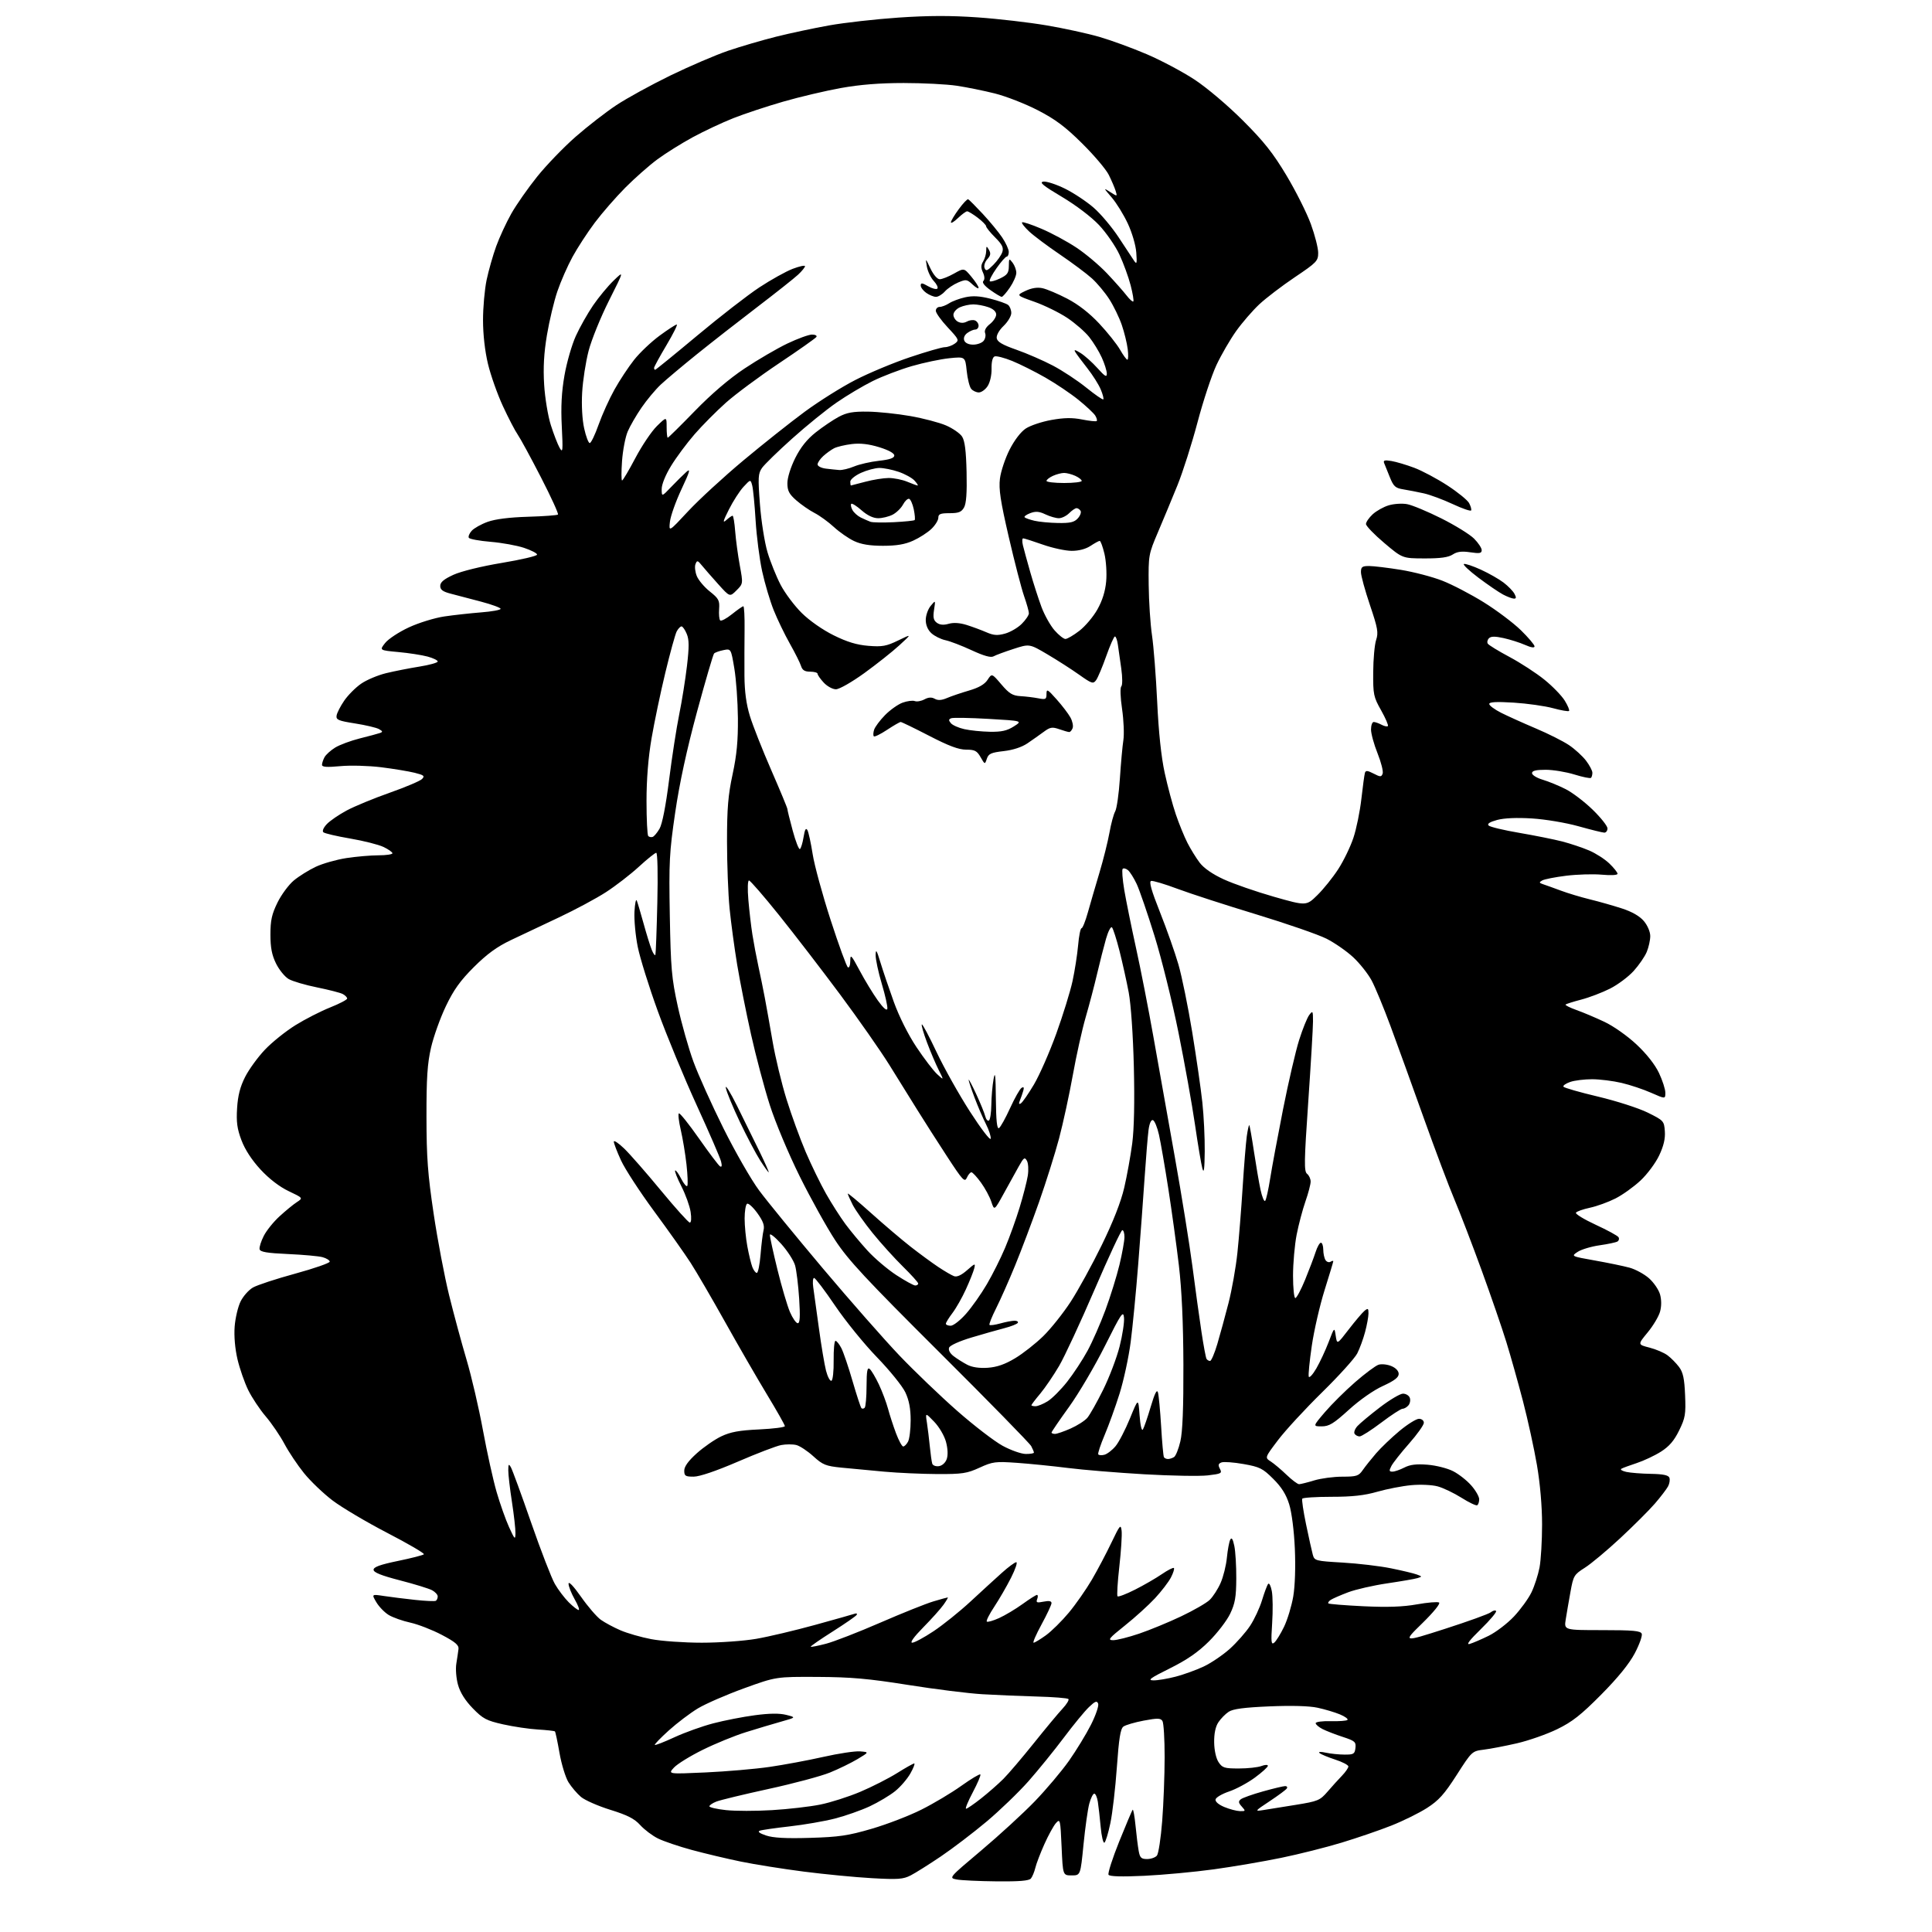 <?xml version="1.0" encoding="UTF-8" standalone="no"?>
<svg 
  version="1.1" 
  xmlns="http://www.w3.org/2000/svg" 
  xmlns:xlink="http://www.w3.org/1999/xlink" 
  xmlns:svg="http://www.w3.org/2000/svg"
  xmlns:rdf="http://www.w3.org/1999/02/22-rdf-syntax-ns#"
  xmlns:cc="http://creativecommons.org/ns#"
  xmlns:dc="http://purl.org/dc/elements/1.1/"
  viewBox="0 0 768 768"
  width="768"
  height="768"
>
<style>svg {background-color: white; }</style>"
<path stroke="none" fill="black" fill-rule="evenodd" d="M396.13,747.87C389.18,747.80 382.06,747.46 380.30,747.12C377.10,746.50 377.10,746.50 390.07,735.58C397.20,729.57 406.77,720.79 411.34,716.06C415.90,711.33 422.00,704.09 424.91,699.98C427.81,695.86 431.75,689.41 433.66,685.64C435.57,681.87 436.86,678.09 436.54,677.23C436.05,675.97 435.38,676.21 432.88,678.59C431.20,680.19 426.70,685.66 422.89,690.74C419.08,695.82 412.76,703.60 408.86,708.03C404.95,712.45 397.42,719.71 392.13,724.15C386.83,728.59 378.68,734.80 374.00,737.96C369.32,741.12 363.94,744.51 362.03,745.49C359.02,747.04 356.99,747.19 346.53,746.60C339.91,746.23 327.75,745.05 319.50,743.99C311.25,742.93 300.00,741.14 294.50,740.01C289.00,738.88 280.24,736.80 275.03,735.39C269.83,733.98 263.75,731.92 261.53,730.81C259.31,729.71 256.15,727.32 254.50,725.50C252.20,722.96 249.44,721.55 242.65,719.44C237.78,717.93 232.52,715.62 230.95,714.31C229.39,712.99 227.15,710.36 225.97,708.46C224.80,706.56 223.20,701.32 222.41,696.83C221.63,692.33 220.81,688.48 220.60,688.27C220.39,688.06 217.35,687.72 213.86,687.51C210.36,687.31 204.12,686.38 200.00,685.46C193.35,683.96 191.98,683.24 187.93,679.08C184.91,675.97 182.93,672.82 182.07,669.75C181.34,667.15 181.05,663.43 181.40,661.30C181.74,659.21 182.13,656.60 182.26,655.50C182.45,653.95 180.94,652.68 175.61,649.88C171.81,647.88 166.19,645.70 163.11,645.02C160.02,644.35 156.15,642.97 154.50,641.97C152.85,640.96 150.65,638.69 149.60,636.91C147.70,633.69 147.70,633.69 152.60,634.43C155.30,634.84 160.88,635.54 165.00,635.98C169.12,636.43 172.84,636.59 173.25,636.34C173.66,636.09 174.00,635.31 174.00,634.61C174.00,633.91 172.99,632.80 171.75,632.14C170.51,631.48 164.78,629.71 159.00,628.22C151.54,626.29 148.50,625.07 148.50,624.00C148.50,622.91 151.13,621.96 158.19,620.50C163.52,619.40 168.16,618.21 168.50,617.86C168.84,617.50 162.31,613.68 153.97,609.36C145.64,605.04 135.83,599.22 132.16,596.43C128.50,593.64 123.41,588.77 120.85,585.60C118.29,582.43 114.78,577.19 113.06,573.95C111.33,570.72 107.99,565.80 105.62,563.03C103.26,560.27 100.13,555.55 98.66,552.56C97.20,549.57 95.28,544.06 94.40,540.31C93.42,536.11 92.99,531.13 93.28,527.33C93.54,523.94 94.60,519.45 95.63,517.36C96.66,515.27 98.87,512.77 100.55,511.81C102.22,510.84 109.80,508.35 117.39,506.28C124.98,504.20 131.14,502.05 131.08,501.50C131.01,500.95 129.73,500.16 128.23,499.75C126.73,499.33 120.55,498.77 114.50,498.50C106.07,498.12 103.43,497.67 103.19,496.58C103.02,495.79 103.77,493.41 104.86,491.28C105.94,489.15 108.78,485.63 111.17,483.46C113.55,481.28 116.62,478.76 118.00,477.87C120.50,476.23 120.50,476.23 114.75,473.50C111.10,471.76 107.02,468.63 103.58,464.92C100.11,461.16 97.39,457.00 95.99,453.28C94.26,448.71 93.90,446.03 94.25,440.50C94.56,435.48 95.47,431.97 97.45,428.08C98.96,425.10 102.49,420.24 105.29,417.29C108.09,414.33 113.56,409.94 117.44,407.53C121.32,405.12 127.54,401.95 131.25,400.47C134.96,398.99 138.00,397.40 138.00,396.93C138.00,396.46 137.21,395.65 136.25,395.14C135.29,394.63 130.68,393.45 126.00,392.50C121.33,391.56 116.25,390.06 114.73,389.17C113.20,388.27 110.96,385.51 109.73,383.02C108.07,379.65 107.50,376.71 107.50,371.50C107.50,365.85 108.04,363.40 110.31,358.77C111.86,355.62 114.79,351.67 116.81,349.99C118.84,348.31 122.75,345.87 125.50,344.57C128.25,343.27 133.74,341.71 137.69,341.10C141.65,340.50 147.38,340.00 150.44,340.00C153.50,340.00 156.00,339.63 156.00,339.19C156.00,338.74 154.40,337.61 152.45,336.68C150.50,335.75 144.54,334.24 139.20,333.33C133.87,332.42 129.08,331.30 128.56,330.85C128.01,330.36 128.55,329.05 129.90,327.61C131.15,326.28 134.74,323.82 137.87,322.15C141.00,320.48 148.69,317.31 154.95,315.11C161.21,312.90 166.97,310.46 167.74,309.69C168.96,308.47 168.55,308.12 164.83,307.19C162.45,306.60 156.45,305.61 151.50,304.99C146.55,304.38 139.24,304.18 135.25,304.56C129.95,305.05 128.00,304.92 128.00,304.05C128.00,303.40 128.44,302.04 128.99,301.02C129.53,300.01 131.44,298.28 133.24,297.17C135.03,296.07 139.43,294.44 143.00,293.54C146.57,292.65 150.18,291.68 151.00,291.39C152.24,290.96 152.18,290.69 150.64,289.82C149.62,289.25 145.34,288.24 141.14,287.58C134.47,286.53 133.54,286.13 133.80,284.44C133.97,283.37 135.33,280.71 136.83,278.53C138.33,276.34 141.34,273.31 143.53,271.80C145.71,270.28 150.20,268.39 153.50,267.59C156.80,266.79 162.76,265.62 166.75,264.98C170.74,264.34 174.00,263.43 174.00,262.95C174.00,262.47 172.18,261.59 169.95,260.99C167.72,260.39 162.51,259.58 158.36,259.20C150.81,258.50 150.81,258.50 153.10,255.60C154.36,254.00 158.62,251.20 162.56,249.38C166.50,247.55 172.83,245.61 176.62,245.05C180.40,244.49 186.99,243.77 191.25,243.43C195.51,243.10 199.00,242.47 199.00,242.02C199.00,241.58 195.51,240.30 191.25,239.17C186.99,238.05 181.59,236.63 179.25,236.02C176.02,235.19 175.00,234.44 175.00,232.91C175.00,231.44 176.45,230.23 180.25,228.49C183.32,227.09 191.31,225.12 199.50,223.76C207.20,222.48 213.50,221.00 213.50,220.47C213.50,219.93 211.17,218.73 208.31,217.78C205.46,216.83 199.48,215.75 195.03,215.38C190.58,215.01 186.68,214.29 186.37,213.79C186.06,213.29 186.57,212.03 187.50,211.00C188.44,209.96 191.29,208.36 193.85,207.44C196.87,206.35 202.50,205.64 209.87,205.42C216.13,205.24 221.49,204.84 221.80,204.54C222.10,204.23 219.06,197.57 215.03,189.74C211.01,181.91 206.85,174.27 205.80,172.76C204.75,171.26 202.09,166.15 199.90,161.41C197.71,156.67 195.04,149.12 193.97,144.64C192.77,139.64 192.01,132.96 192.01,127.32C192.00,122.26 192.65,115.04 193.44,111.26C194.24,107.49 195.95,101.47 197.25,97.89C198.55,94.31 201.24,88.49 203.24,84.94C205.24,81.40 209.89,74.75 213.57,70.17C217.26,65.58 224.14,58.46 228.86,54.33C233.58,50.20 240.83,44.58 244.97,41.83C249.11,39.08 258.80,33.76 266.50,30.01C274.20,26.27 284.55,21.83 289.50,20.15C294.45,18.47 303.00,15.97 308.50,14.59C314.00,13.21 323.49,11.19 329.59,10.10C335.68,9.01 348.11,7.61 357.19,6.99C369.06,6.18 377.91,6.16 388.60,6.91C396.80,7.48 409.11,8.91 415.97,10.08C422.84,11.24 432.29,13.30 436.97,14.65C441.66,16.01 450.19,19.12 455.92,21.58C461.65,24.03 470.20,28.58 474.92,31.69C479.81,34.92 488.05,41.89 494.08,47.92C502.44,56.27 506.09,60.88 511.41,69.78C515.12,75.98 519.47,84.65 521.08,89.05C522.69,93.46 524.00,98.61 524.00,100.50C524.00,103.73 523.42,104.34 514.75,110.17C509.66,113.59 503.31,118.44 500.62,120.94C497.94,123.45 493.79,128.24 491.40,131.59C489.01,134.94 485.49,141.01 483.57,145.09C481.66,149.16 478.26,159.42 476.03,167.88C473.79,176.34 470.21,187.59 468.07,192.88C465.92,198.17 462.44,206.55 460.33,211.50C456.56,220.35 456.50,220.70 456.62,232.50C456.69,239.10 457.28,248.10 457.93,252.50C458.59,256.90 459.52,268.82 460.00,279.00C460.57,291.08 461.60,300.87 462.98,307.21C464.14,312.55 466.13,319.98 467.41,323.73C468.68,327.47 470.75,332.55 472.01,335.02C473.26,337.48 475.46,341.04 476.89,342.93C478.56,345.12 482.02,347.52 486.50,349.57C490.35,351.34 499.30,354.44 506.39,356.47C519.28,360.14 519.28,360.14 523.68,355.82C526.11,353.44 529.84,348.80 531.97,345.50C534.11,342.20 536.82,336.60 538.00,333.05C539.19,329.51 540.61,322.53 541.17,317.55C541.73,312.57 542.37,307.92 542.58,307.22C542.88,306.21 543.62,306.27 546.00,307.50C548.72,308.91 549.10,308.91 549.62,307.54C549.95,306.69 549.04,303.07 547.61,299.49C546.17,295.91 545.00,291.63 545.00,289.99C545.00,288.35 545.48,287.00 546.07,287.00C546.65,287.00 548.04,287.49 549.15,288.08C550.26,288.68 551.41,288.92 551.71,288.63C552.00,288.33 550.79,285.53 549.03,282.39C546.01,277.05 545.81,276.09 545.87,267.23C545.90,262.02 546.42,256.25 547.03,254.41C548.00,251.48 547.68,249.70 544.57,240.50C542.61,234.69 541.00,228.83 541.00,227.47C541.00,225.35 541.46,225.00 544.25,225.00C546.04,225.01 551.71,225.69 556.85,226.52C562.00,227.36 569.42,229.30 573.35,230.84C577.28,232.37 584.68,236.23 589.80,239.41C594.91,242.58 601.55,247.58 604.55,250.50C607.55,253.43 610.00,256.32 610.00,256.93C610.00,257.63 608.64,257.43 606.25,256.37C604.19,255.46 600.36,254.24 597.75,253.66C594.32,252.90 592.69,252.91 591.89,253.71C591.27,254.33 591.06,255.29 591.41,255.86C591.76,256.42 595.64,258.80 600.03,261.14C604.42,263.48 610.66,267.54 613.90,270.16C617.14,272.77 620.79,276.53 622.01,278.51C623.23,280.49 624.00,282.33 623.72,282.61C623.44,282.89 620.58,282.40 617.36,281.52C614.14,280.64 607.11,279.65 601.75,279.31C594.82,278.88 592.00,279.04 592.00,279.84C592.00,280.46 594.14,282.04 596.75,283.36C599.36,284.67 605.55,287.46 610.50,289.56C615.45,291.65 621.40,294.64 623.72,296.21C626.04,297.77 629.08,300.55 630.47,302.37C631.86,304.20 633.00,306.36 633.00,307.18C633.00,308.00 632.75,308.91 632.45,309.21C632.15,309.51 629.19,308.91 625.86,307.88C622.54,306.85 617.39,306.00 614.41,306.00C610.55,306.00 609.00,306.38 609.00,307.34C609.00,308.08 610.91,309.26 613.25,309.95C615.59,310.65 619.69,312.33 622.36,313.69C625.04,315.04 629.88,318.72 633.11,321.87C636.35,325.02 639.00,328.36 639.00,329.30C639.00,330.23 638.44,330.99 637.75,330.99C637.06,330.98 632.45,329.84 627.50,328.46C622.47,327.05 614.31,325.68 609.00,325.35C602.92,324.97 597.93,325.19 595.12,325.95C592.17,326.76 591.07,327.47 591.76,328.16C592.32,328.72 597.82,330.03 603.99,331.08C610.16,332.14 617.84,333.68 621.06,334.51C624.27,335.35 629.06,336.95 631.70,338.08C634.34,339.20 637.96,341.53 639.75,343.26C641.54,344.98 643.00,346.82 643.00,347.34C643.00,347.89 640.40,348.04 636.75,347.70C633.31,347.39 626.93,347.58 622.56,348.12C618.20,348.66 613.92,349.50 613.06,349.99C611.72,350.74 611.78,350.96 613.50,351.53C614.60,351.89 617.75,353.03 620.50,354.05C623.25,355.08 628.42,356.63 632.00,357.51C635.58,358.38 641.30,360.01 644.72,361.12C648.81,362.45 651.81,364.18 653.47,366.15C654.93,367.88 656.00,370.41 656.00,372.11C656.00,373.73 655.37,376.58 654.60,378.42C653.83,380.27 651.49,383.67 649.41,385.97C647.32,388.28 643.09,391.44 640.00,393.00C636.90,394.56 631.77,396.52 628.59,397.35C625.41,398.18 622.60,399.07 622.34,399.32C622.09,399.58 624.04,400.56 626.69,401.51C629.34,402.45 634.34,404.57 637.81,406.21C641.36,407.88 646.94,411.81 650.53,415.18C654.54,418.93 657.88,423.17 659.47,426.52C660.86,429.47 662.00,433.00 662.00,434.38C662.00,436.89 662.00,436.89 656.38,434.41C653.30,433.04 648.01,431.27 644.63,430.48C641.26,429.68 635.98,429.02 632.90,429.01C629.82,429.01 625.88,429.49 624.15,430.10C622.42,430.70 621.22,431.55 621.49,431.98C621.76,432.42 627.94,434.19 635.24,435.92C642.53,437.65 651.42,440.51 655.00,442.28C661.32,445.41 661.51,445.61 661.80,449.70C662.02,452.62 661.33,455.54 659.54,459.32C658.13,462.31 654.79,466.80 652.12,469.29C649.45,471.79 644.97,475.00 642.15,476.42C639.34,477.85 634.79,479.50 632.03,480.09C629.27,480.68 626.77,481.57 626.46,482.07C626.15,482.56 629.69,484.72 634.31,486.86C638.94,488.99 643.02,491.22 643.38,491.80C643.74,492.39 643.56,493.15 642.98,493.51C642.40,493.87 639.21,494.55 635.89,495.02C632.57,495.49 628.64,496.66 627.17,497.62C624.50,499.38 624.50,499.38 634.00,501.07C639.23,502.00 645.42,503.28 647.76,503.92C650.11,504.56 653.58,506.45 655.49,508.12C657.39,509.80 659.38,512.70 659.90,514.58C660.49,516.73 660.49,519.28 659.89,521.42C659.37,523.30 657.16,527.01 654.96,529.67C650.98,534.49 650.98,534.49 655.68,535.69C658.26,536.35 661.50,537.73 662.87,538.76C664.25,539.78 666.30,541.87 667.44,543.38C669.05,545.54 669.58,548.00 669.85,554.60C670.17,562.18 669.93,563.63 667.48,568.63C665.49,572.70 663.54,574.97 660.23,577.07C657.75,578.64 653.41,580.68 650.61,581.60C647.80,582.52 645.05,583.53 644.50,583.86C643.95,584.19 644.85,584.75 646.50,585.11C648.15,585.47 652.55,585.82 656.28,585.88C661.14,585.97 663.22,586.40 663.61,587.42C663.91,588.20 663.67,589.76 663.07,590.87C662.47,591.98 660.12,595.06 657.84,597.70C655.56,600.34 649.37,606.52 644.09,611.43C638.82,616.33 632.48,621.64 630.00,623.20C625.71,625.92 625.44,626.38 624.29,632.78C623.62,636.48 622.77,641.41 622.40,643.75C621.73,648.00 621.73,648.00 636.90,648.00C649.21,648.00 652.17,648.27 652.62,649.45C652.92,650.24 651.68,653.73 649.85,657.20C647.65,661.37 643.16,666.91 636.52,673.61C628.48,681.72 625.02,684.45 619.00,687.38C614.88,689.39 607.67,691.91 603.00,692.99C598.33,694.06 592.39,695.21 589.81,695.52C585.16,696.10 585.09,696.16 579.06,705.57C574.12,713.27 571.92,715.71 567.24,718.71C564.09,720.73 557.67,723.89 553.00,725.73C548.33,727.58 539.48,730.61 533.34,732.47C527.20,734.34 516.40,737.06 509.34,738.51C502.28,739.97 490.20,742.03 482.50,743.09C474.80,744.15 462.38,745.30 454.90,745.66C445.87,746.08 441.08,745.94 440.66,745.25C440.30,744.68 442.21,738.73 444.90,732.04C447.60,725.35 450.00,719.66 450.26,719.41C450.51,719.16 451.02,722.00 451.39,725.72C451.75,729.45 452.32,733.96 452.64,735.75C453.13,738.49 453.65,739.00 455.99,739.00C457.51,739.00 459.27,738.38 459.89,737.63C460.52,736.88 461.46,730.69 461.99,723.88C462.52,717.07 462.96,705.65 462.96,698.50C462.97,691.35 462.58,684.88 462.09,684.12C461.36,682.96 460.14,682.94 454.66,683.97C451.05,684.65 447.41,685.72 446.56,686.35C445.40,687.22 444.78,691.10 443.97,702.50C443.39,710.75 442.23,720.75 441.39,724.73C440.56,728.71 439.49,732.20 439.02,732.49C438.55,732.78 437.88,729.98 437.54,726.26C437.20,722.54 436.69,718.04 436.41,716.25C436.14,714.46 435.50,713.00 434.99,713.00C434.49,713.00 433.59,714.80 433.00,717.00C432.41,719.20 431.38,726.51 430.71,733.25C429.50,745.50 429.50,745.50 426.00,745.50C422.50,745.50 422.50,745.50 422.00,734.14C421.52,723.31 421.42,722.87 419.78,724.68C418.83,725.73 416.76,729.50 415.17,733.05C413.58,736.60 411.95,740.85 411.56,742.49C411.16,744.14 410.37,746.05 409.80,746.74C409.05,747.64 405.18,747.96 396.13,747.87zM322.00,730.58C333.50,730.24 337.13,729.71 346.50,726.97C352.55,725.21 361.45,721.78 366.29,719.35C371.12,716.93 378.25,712.68 382.13,709.90C386.02,707.13 389.42,705.09 389.70,705.37C389.98,705.64 388.63,708.82 386.72,712.43C384.80,716.05 383.59,719.00 384.03,719.00C384.46,719.00 387.16,717.15 390.02,714.89C392.88,712.63 396.86,709.14 398.86,707.14C400.86,705.14 406.28,698.77 410.91,693.00C415.53,687.22 420.68,681.04 422.34,679.26C424.00,677.49 425.07,675.74 424.71,675.38C424.35,675.02 418.75,674.57 412.28,674.40C405.80,674.22 396.00,673.81 390.50,673.48C385.00,673.16 371.73,671.50 361.00,669.79C345.25,667.28 338.32,666.67 325.00,666.60C308.50,666.52 308.50,666.52 295.74,671.14C288.72,673.69 280.47,677.28 277.40,679.13C274.33,680.99 269.14,684.92 265.87,687.87C262.59,690.83 260.09,693.42 260.30,693.63C260.51,693.84 264.03,692.47 268.12,690.58C272.21,688.69 279.14,686.20 283.52,685.06C287.90,683.91 295.33,682.46 300.02,681.84C305.87,681.06 309.82,681.01 312.53,681.69C316.50,682.69 316.50,682.69 310.50,684.38C307.20,685.31 300.90,687.19 296.50,688.57C292.10,689.94 284.41,693.08 279.41,695.55C274.41,698.01 269.24,701.20 267.91,702.64C265.50,705.25 265.50,705.25 280.50,704.57C288.75,704.19 300.17,703.21 305.89,702.38C311.60,701.55 321.24,699.76 327.30,698.39C333.37,697.02 339.94,696.03 341.91,696.20C345.50,696.50 345.50,696.50 340.89,699.26C338.35,700.78 333.40,703.20 329.89,704.62C326.38,706.05 315.40,708.99 305.50,711.14C295.60,713.30 286.26,715.56 284.75,716.16C283.24,716.75 282.00,717.60 282.00,718.04C282.00,718.48 284.98,719.16 288.62,719.55C292.25,719.94 300.47,719.95 306.87,719.56C313.26,719.18 321.88,718.19 326.00,717.36C330.12,716.54 337.32,714.24 342.00,712.26C346.68,710.28 353.25,706.93 356.61,704.83C359.97,702.72 363.03,701.00 363.42,701.00C363.81,701.00 363.13,702.78 361.90,704.96C360.67,707.15 357.94,710.32 355.82,712.02C353.70,713.73 349.16,716.43 345.73,718.04C342.31,719.64 336.07,721.83 331.87,722.91C327.68,723.98 319.58,725.38 313.87,726.02C308.17,726.66 302.82,727.43 302.00,727.74C301.04,728.09 301.94,728.77 304.50,729.63C307.35,730.59 312.39,730.87 322.00,730.58zM492.90,719.95C495.19,720.00 495.22,719.90 493.63,718.14C492.29,716.66 492.21,716.08 493.22,715.25C493.93,714.68 497.90,713.27 502.06,712.11C506.22,710.95 510.19,710.00 510.87,710.00C511.56,710.00 511.86,710.42 511.54,710.93C511.22,711.45 508.16,713.72 504.73,715.99C498.80,719.91 498.67,720.08 502.00,719.56C503.93,719.26 509.77,718.32 515.00,717.47C523.92,716.03 524.69,715.71 527.71,712.22C529.48,710.17 532.06,707.31 533.46,705.87C534.86,704.42 536.00,702.76 536.00,702.20C536.00,701.63 533.64,700.39 530.75,699.46C527.86,698.52 525.06,697.35 524.53,696.86C523.96,696.33 524.98,696.27 527.03,696.72C528.94,697.13 532.30,697.48 534.50,697.48C538.09,697.50 538.53,697.23 538.81,694.85C539.08,692.45 538.61,692.03 533.81,690.46C530.89,689.51 527.26,688.10 525.75,687.34C524.24,686.57 523.00,685.52 523.00,684.99C523.00,684.46 525.69,684.10 528.99,684.19C532.28,684.28 535.28,684.06 535.64,683.69C536.01,683.33 534.67,682.34 532.67,681.51C530.67,680.67 526.66,679.48 523.76,678.85C520.42,678.13 513.45,677.94 504.65,678.31C494.57,678.74 490.15,679.32 488.42,680.46C487.10,681.32 485.25,683.22 484.30,684.67C483.17,686.39 482.60,689.16 482.65,692.62C482.69,695.77 483.40,698.96 484.38,700.46C485.88,702.74 486.70,703.00 492.46,703.00C495.98,703.00 500.02,702.56 501.43,702.02C502.87,701.48 504.00,701.44 504.00,701.94C504.00,702.43 501.67,704.54 498.83,706.63C495.98,708.72 491.37,711.20 488.58,712.14C485.78,713.08 483.37,714.50 483.20,715.30C483.02,716.18 484.40,717.37 486.70,718.32C488.79,719.19 491.58,719.92 492.90,719.95zM458.54,667.97C460.21,667.99 464.18,667.32 467.37,666.49C470.55,665.66 475.57,663.84 478.52,662.45C481.47,661.05 486.12,657.90 488.86,655.44C491.60,652.97 495.23,648.86 496.92,646.30C498.62,643.74 500.77,639.13 501.69,636.07C502.62,633.01 503.71,630.10 504.12,629.62C504.53,629.14 505.18,630.44 505.57,632.52C505.96,634.59 506.02,640.31 505.70,645.22C505.20,652.85 505.33,653.97 506.54,652.97C507.32,652.32 509.07,649.48 510.44,646.65C511.80,643.82 513.44,638.39 514.09,634.60C514.79,630.45 515.04,622.86 514.72,615.60C514.41,608.51 513.48,601.22 512.48,598.00C511.27,594.09 509.44,591.16 506.14,587.88C501.96,583.71 500.78,583.12 494.34,581.98C490.41,581.28 486.45,581.00 485.55,581.34C484.28,581.83 484.14,582.40 484.94,583.89C485.88,585.65 485.49,585.86 480.12,586.49C476.91,586.86 465.55,586.66 454.89,586.05C444.22,585.43 430.55,584.31 424.50,583.54C418.45,582.78 409.34,581.86 404.25,581.50C395.69,580.90 394.59,581.04 389.38,583.43C384.39,585.71 382.52,586.00 372.63,585.96C366.51,585.93 357.00,585.51 351.50,585.01C346.00,584.52 338.35,583.80 334.50,583.41C328.25,582.78 327.05,582.30 323.31,578.89C321.00,576.79 317.96,574.78 316.55,574.42C315.14,574.07 312.44,574.07 310.54,574.43C308.64,574.78 300.89,577.75 293.30,581.03C284.64,584.76 278.10,586.98 275.75,586.99C272.45,587.00 272.00,586.71 272.00,584.59C272.00,582.97 273.62,580.73 276.97,577.72C279.70,575.26 284.09,572.22 286.72,570.97C290.40,569.22 293.86,568.59 301.75,568.22C307.39,567.95 312.00,567.37 312.00,566.91C312.00,566.46 308.79,560.78 304.86,554.30C300.94,547.81 293.45,534.85 288.23,525.50C283.00,516.15 276.84,505.57 274.54,502.00C272.24,498.43 265.71,489.20 260.03,481.50C254.36,473.80 248.43,464.70 246.86,461.27C245.29,457.85 244.00,454.49 244.00,453.82C244.00,453.15 245.85,454.37 248.11,456.55C250.37,458.72 256.95,466.24 262.73,473.25C268.52,480.26 273.69,486.00 274.21,486.00C274.78,486.00 274.91,484.25 274.53,481.75C274.17,479.41 272.53,474.86 270.89,471.64C269.24,468.41 268.11,465.56 268.38,465.29C268.64,465.03 269.72,466.50 270.78,468.56C271.83,470.61 272.93,471.89 273.21,471.40C273.50,470.90 273.35,467.08 272.89,462.89C272.42,458.70 271.40,452.52 270.61,449.14C269.82,445.77 269.49,442.82 269.87,442.58C270.25,442.35 273.84,446.84 277.86,452.57C281.87,458.29 285.64,463.28 286.22,463.64C286.93,464.08 287.07,463.42 286.63,461.68C286.27,460.24 281.90,450.16 276.92,439.28C271.94,428.40 265.00,411.62 261.51,402.00C258.01,392.38 254.42,380.87 253.52,376.42C252.62,371.98 252.04,365.68 252.21,362.42C252.39,359.17 252.80,357.18 253.13,358.00C253.46,358.82 254.66,362.89 255.81,367.03C256.95,371.18 258.41,375.90 259.06,377.53C259.71,379.17 260.37,380.05 260.54,379.50C260.70,378.95 261.05,369.61 261.30,358.75C261.57,347.50 261.38,339.00 260.87,339.00C260.38,339.00 257.27,341.50 253.95,344.55C250.63,347.60 244.75,352.14 240.89,354.64C237.03,357.14 228.61,361.66 222.19,364.68C215.76,367.71 207.12,371.79 203.00,373.75C197.55,376.35 193.56,379.26 188.39,384.41C182.93,389.86 180.35,393.46 177.23,400.00C174.99,404.68 172.34,412.10 171.33,416.50C169.88,422.82 169.51,428.59 169.53,444.00C169.55,460.15 170.04,466.76 172.38,482.46C173.93,492.89 176.71,507.52 178.55,514.96C180.39,522.41 183.50,533.90 185.46,540.50C187.42,547.10 190.35,559.70 191.97,568.50C193.59,577.30 196.04,588.37 197.41,593.09C198.78,597.81 201.01,604.11 202.37,607.09C204.61,612.00 204.84,612.22 204.90,609.50C204.94,607.85 204.31,602.23 203.50,597.00C202.69,591.77 202.04,586.15 202.05,584.50C202.06,581.98 202.22,581.78 203.08,583.25C203.64,584.21 207.27,594.11 211.13,605.25C215.00,616.39 219.25,627.37 220.58,629.67C221.90,631.96 224.37,635.22 226.07,636.92C227.77,638.61 229.54,640.00 230.02,640.00C230.49,640.00 229.79,638.09 228.45,635.75C227.12,633.41 226.02,630.64 226.01,629.59C226.00,628.42 227.91,630.41 230.96,634.74C233.68,638.63 237.23,642.74 238.84,643.89C240.45,645.03 243.96,646.92 246.64,648.07C249.31,649.23 254.80,650.81 258.84,651.58C262.87,652.36 271.93,653.00 278.96,653.00C285.99,653.00 295.73,652.31 300.62,651.46C305.50,650.62 316.02,648.13 324.00,645.93C331.98,643.73 339.09,641.72 339.80,641.47C340.52,641.23 340.85,641.44 340.53,641.95C340.22,642.46 335.91,645.44 330.96,648.58C326.01,651.72 322.10,654.43 322.27,654.60C322.44,654.78 325.18,654.24 328.36,653.41C331.53,652.58 341.24,648.81 349.93,645.03C358.62,641.25 368.12,637.45 371.05,636.58C373.97,635.71 376.54,635.00 376.75,635.00C376.96,635.00 376.20,636.32 375.05,637.93C373.90,639.55 370.27,643.60 366.98,646.93C363.28,650.70 361.62,653.00 362.62,653.00C363.51,653.00 367.33,650.94 371.11,648.43C374.89,645.91 381.48,640.62 385.75,636.67C390.01,632.72 395.63,627.58 398.23,625.25C400.83,622.91 403.42,621.00 403.99,621.00C404.56,621.00 403.63,623.77 401.92,627.15C400.21,630.54 397.21,635.72 395.26,638.67C393.30,641.62 391.95,644.29 392.27,644.60C392.58,644.91 394.78,644.28 397.17,643.20C399.55,642.12 403.75,639.61 406.50,637.62C409.25,635.63 411.82,634.00 412.22,634.00C412.61,634.00 412.65,634.75 412.30,635.66C411.76,637.06 412.16,637.22 414.83,636.68C417.01,636.25 418.00,636.43 417.99,637.27C417.98,637.95 416.19,641.76 414.02,645.75C411.85,649.74 410.43,653.00 410.88,653.00C411.33,653.00 413.53,651.67 415.77,650.05C418.01,648.43 422.11,644.38 424.88,641.05C427.64,637.73 431.76,631.83 434.03,627.96C436.29,624.08 439.80,617.44 441.82,613.20C445.18,606.18 445.53,605.76 445.86,608.50C446.06,610.15 445.65,616.56 444.95,622.75C444.25,628.94 443.93,634.26 444.24,634.57C444.54,634.88 447.66,633.69 451.15,631.93C454.64,630.17 459.44,627.40 461.82,625.77C464.20,624.14 466.37,623.03 466.64,623.31C466.92,623.59 466.39,625.28 465.47,627.06C464.54,628.85 461.70,632.56 459.14,635.32C456.59,638.07 451.21,642.95 447.18,646.16C440.74,651.30 440.19,652.00 442.52,652.00C443.97,652.00 448.61,650.83 452.83,649.40C457.05,647.97 464.55,644.88 469.50,642.53C474.45,640.18 479.57,637.24 480.87,635.98C482.18,634.72 484.13,631.70 485.20,629.27C486.28,626.84 487.41,622.30 487.71,619.17C488.02,616.05 488.62,612.84 489.05,612.03C489.59,611.00 490.08,611.75 490.66,614.53C491.12,616.71 491.47,622.55 491.44,627.50C491.40,634.88 490.96,637.40 489.00,641.50C487.68,644.25 483.88,649.20 480.55,652.50C476.21,656.81 471.82,659.83 465.00,663.22C457.18,667.10 456.04,667.94 458.54,667.97zM584.22,653.49C585.48,653.13 588.87,651.67 591.77,650.25C594.67,648.82 599.19,645.37 601.82,642.58C604.45,639.78 607.59,635.46 608.79,632.97C609.99,630.47 611.43,626.02 611.99,623.08C612.54,620.14 613.00,612.45 613.00,605.99C613.00,598.74 612.22,589.73 610.96,582.38C609.84,575.85 607.34,564.42 605.41,557.00C603.47,549.58 600.50,539.00 598.80,533.50C597.11,528.00 592.68,515.16 588.97,504.96C585.26,494.77 580.42,482.17 578.22,476.96C576.01,471.76 570.51,457.15 565.99,444.50C561.48,431.85 555.54,415.43 552.79,408.00C550.04,400.57 546.64,392.35 545.23,389.73C543.81,387.10 540.54,382.97 537.95,380.55C535.37,378.14 530.58,374.81 527.31,373.15C524.04,371.50 511.49,367.16 499.43,363.49C487.37,359.83 473.31,355.27 468.19,353.36C463.08,351.44 458.31,350.02 457.60,350.19C456.67,350.41 457.68,353.97 461.12,362.64C463.78,369.32 467.07,378.66 468.44,383.39C469.81,388.12 472.28,400.21 473.92,410.25C475.56,420.29 477.38,432.87 477.95,438.21C478.53,443.55 478.95,452.33 478.90,457.71C478.82,464.80 478.57,466.67 477.96,464.50C477.51,462.85 476.18,454.98 475.02,447.00C473.86,439.02 470.91,422.60 468.47,410.50C466.04,398.40 461.75,381.11 458.95,372.08C456.15,363.05 452.95,353.74 451.84,351.38C450.73,349.03 449.18,346.56 448.39,345.91C447.60,345.25 446.65,345.02 446.28,345.38C445.92,345.75 446.20,349.53 446.91,353.77C447.63,358.02 449.72,368.34 451.56,376.71C453.41,385.07 456.53,401.05 458.51,412.21C460.48,423.37 464.31,444.88 467.02,460.00C469.72,475.12 472.87,494.70 474.02,503.50C475.16,512.30 476.77,523.97 477.60,529.42C478.42,534.88 479.33,539.72 479.61,540.17C479.89,540.63 480.52,541.00 481.02,541.00C481.51,541.00 482.81,537.96 483.91,534.25C485.01,530.54 487.00,523.23 488.35,518.00C489.69,512.77 491.29,503.77 491.89,498.00C492.50,492.23 493.43,480.52 493.97,472.00C494.51,463.48 495.25,454.35 495.61,451.72C495.98,449.10 496.43,447.09 496.61,447.28C496.79,447.46 497.62,452.13 498.45,457.65C499.28,463.18 500.46,470.06 501.08,472.95C501.70,475.83 502.53,477.81 502.93,477.35C503.33,476.88 504.22,472.90 504.91,468.50C505.60,464.10 507.91,451.71 510.03,440.96C512.16,430.21 515.04,417.82 516.42,413.44C517.81,409.05 519.61,404.57 520.44,403.48C521.84,401.63 521.94,401.79 521.94,406.00C521.94,408.48 521.09,422.88 520.05,438.00C518.41,461.74 518.35,465.65 519.58,466.61C520.36,467.22 521.00,468.61 521.00,469.70C521.00,470.79 520.07,474.34 518.93,477.59C517.80,480.84 516.22,486.80 515.43,490.84C514.65,494.87 514.00,502.19 514.00,507.09C514.00,511.99 514.41,516.00 514.91,516.00C515.41,516.00 517.15,512.74 518.79,508.75C520.42,504.76 522.30,499.81 522.96,497.75C523.62,495.69 524.57,494.00 525.08,494.00C525.58,494.00 526.01,495.24 526.02,496.75C526.02,498.26 526.42,500.12 526.90,500.88C527.38,501.64 528.28,501.95 528.89,501.57C529.50,501.19 530.00,501.10 530.00,501.36C530.00,501.62 528.44,506.80 526.54,512.86C524.64,518.93 522.35,528.87 521.46,534.96C520.57,541.04 520.02,546.57 520.25,547.24C520.47,547.90 521.82,546.44 523.26,543.98C524.69,541.51 526.89,536.80 528.15,533.50C530.44,527.50 530.44,527.50 530.97,531.00C531.50,534.50 531.50,534.50 536.15,528.45C538.71,525.13 541.52,521.81 542.40,521.08C543.79,519.93 544.00,520.07 543.99,522.13C543.98,523.43 543.38,526.75 542.64,529.50C541.91,532.25 540.51,536.08 539.53,538.00C538.55,539.92 532.25,546.90 525.52,553.50C518.80,560.10 510.93,568.63 508.03,572.47C502.76,579.43 502.76,579.43 505.13,580.95C506.43,581.79 509.26,584.17 511.41,586.24C513.56,588.31 515.81,590.00 516.41,589.99C517.01,589.98 519.71,589.31 522.41,588.49C525.11,587.67 530.15,587.00 533.61,587.00C539.26,587.00 540.09,586.73 541.70,584.40C542.69,582.97 545.08,579.97 547.00,577.74C548.92,575.51 553.11,571.50 556.30,568.84C559.49,566.18 562.98,564.00 564.05,564.00C565.16,564.00 566.00,564.68 566.00,565.59C566.00,566.46 563.36,570.17 560.13,573.84C556.90,577.50 553.74,581.51 553.10,582.75C552.12,584.63 552.19,585.00 553.51,585.00C554.39,585.00 556.51,584.27 558.24,583.38C560.52,582.20 563.03,581.89 567.47,582.25C570.82,582.51 575.39,583.67 577.62,584.81C579.86,585.95 583.11,588.50 584.84,590.48C586.58,592.45 588.00,594.93 588.00,595.98C588.00,597.02 587.65,598.10 587.22,598.36C586.80,598.63 583.98,597.29 580.97,595.39C577.96,593.50 573.70,591.45 571.50,590.86C569.26,590.25 564.64,590.04 561.00,590.38C557.42,590.71 551.35,591.89 547.50,592.99C542.36,594.47 537.53,595.00 529.31,595.00C523.16,595.00 517.91,595.34 517.67,595.75C517.42,596.16 518.10,600.77 519.19,606.00C520.28,611.23 521.47,616.62 521.85,618.00C522.52,620.42 522.89,620.52 533.73,621.15C539.88,621.51 548.53,622.53 552.94,623.43C557.36,624.32 561.99,625.43 563.22,625.89C565.37,626.68 565.38,626.74 563.48,627.32C562.39,627.66 556.97,628.59 551.43,629.41C545.89,630.23 538.92,631.82 535.93,632.95C532.94,634.08 529.84,635.43 529.03,635.95C528.22,636.47 527.78,637.11 528.05,637.38C528.31,637.65 534.60,638.15 542.02,638.51C551.65,638.96 557.71,638.75 563.24,637.76C567.50,637.00 571.47,636.67 572.05,637.03C572.68,637.42 569.88,640.87 565.36,645.29C557.59,652.88 557.59,652.88 574.38,647.50C583.61,644.53 591.81,641.57 592.61,640.91C593.40,640.25 594.35,640.01 594.71,640.38C595.08,640.75 592.36,643.99 588.66,647.60C584.11,652.04 582.68,653.94 584.22,653.49zM373.23,582.82C374.54,582.63 375.82,581.47 376.34,580.00C376.88,578.43 376.77,575.88 376.05,573.17C375.39,570.73 373.34,567.23 371.36,565.17C367.83,561.50 367.83,561.50 368.46,565.50C368.80,567.70 369.32,571.98 369.62,575.00C369.92,578.02 370.35,581.09 370.58,581.82C370.81,582.55 372.00,583.00 373.23,582.82zM464.31,579.98C464.96,579.98 466.05,579.62 466.71,579.20C467.38,578.77 468.51,575.97 469.21,572.96C470.10,569.22 470.47,559.63 470.42,542.50C470.36,525.71 469.77,512.74 468.62,503.00C467.68,495.02 465.79,481.30 464.42,472.50C463.05,463.70 461.38,454.06 460.71,451.08C460.04,448.10 458.96,445.49 458.31,445.27C457.59,445.03 456.92,446.52 456.56,449.19C456.25,451.56 455.55,460.02 455.01,468.00C454.47,475.98 453.33,491.50 452.46,502.50C451.60,513.50 450.24,527.45 449.46,533.50C448.67,539.56 446.68,548.78 445.04,554.00C443.40,559.23 440.73,566.63 439.10,570.46C437.48,574.30 436.34,577.74 436.57,578.12C436.81,578.50 437.91,578.58 439.01,578.29C440.12,578.00 442.11,576.47 443.43,574.90C444.75,573.33 447.33,568.36 449.17,563.86C452.50,555.68 452.50,555.68 453.00,562.59C453.29,566.62 453.84,568.98 454.31,568.25C454.75,567.57 456.15,563.53 457.41,559.27C459.02,553.85 459.89,552.13 460.30,553.51C460.62,554.61 461.19,560.67 461.57,567.00C461.94,573.33 462.44,578.84 462.68,579.25C462.92,579.66 463.65,579.99 464.31,579.98zM407.75,577.97C409.54,577.99 411.00,577.75 411.00,577.43C411.00,577.12 410.51,575.96 409.92,574.85C409.33,573.74 392.96,557.01 373.54,537.67C344.08,508.32 337.21,500.94 332.04,493.07C328.63,487.88 322.26,476.41 317.88,467.58C313.41,458.55 308.20,446.13 305.99,439.22C303.82,432.45 300.48,419.85 298.55,411.21C296.62,402.57 294.14,390.10 293.04,383.50C291.95,376.90 290.59,366.84 290.02,361.14C289.46,355.45 289.00,343.43 289.00,334.43C289.00,321.30 289.44,316.04 291.22,307.79C292.87,300.12 293.40,294.44 293.33,285.50C293.27,278.90 292.63,269.98 291.90,265.67C290.58,257.83 290.58,257.83 287.57,258.44C285.92,258.77 284.25,259.37 283.86,259.77C283.48,260.17 280.42,270.62 277.06,283.00C272.97,298.12 270.12,311.24 268.40,323.00C266.07,338.89 265.88,342.66 266.26,364.00C266.64,384.97 266.98,388.85 269.42,400.00C270.93,406.88 273.73,416.77 275.64,422.00C277.55,427.23 282.92,439.15 287.57,448.50C292.23,457.85 298.61,468.98 301.77,473.23C304.92,477.48 316.33,491.43 327.11,504.23C337.90,517.03 351.60,532.61 357.56,538.86C363.52,545.10 373.86,555.01 380.53,560.87C387.21,566.74 395.34,572.98 398.59,574.74C401.84,576.50 405.96,577.96 407.75,577.97zM359.04,575.00C359.53,575.00 360.40,574.13 360.96,573.07C361.53,572.00 362.00,568.17 362.00,564.55C362.00,559.95 361.37,556.63 359.89,553.48C358.73,551.01 353.66,544.75 348.64,539.56C343.61,534.38 336.12,525.16 332.00,519.08C327.88,512.99 324.10,508.01 323.62,508.01C323.13,508.00 322.98,509.69 323.28,511.75C323.58,513.81 324.59,521.12 325.53,528.00C326.46,534.88 327.74,542.47 328.36,544.88C328.99,547.29 329.95,549.09 330.50,548.88C331.06,548.67 331.45,545.10 331.39,540.75C331.34,536.49 331.66,533.00 332.12,533.00C332.58,533.00 333.62,534.31 334.45,535.90C335.27,537.50 337.28,543.39 338.90,549.00C340.53,554.60 342.12,559.45 342.43,559.76C342.74,560.08 343.33,560.01 343.72,559.61C344.12,559.21 344.46,555.35 344.47,551.03C344.49,544.94 344.78,543.40 345.73,544.19C346.40,544.75 348.04,547.52 349.38,550.35C350.71,553.18 352.34,557.52 353.00,559.98C353.66,562.45 355.09,566.84 356.17,569.73C357.26,572.63 358.55,575.00 359.04,575.00zM540.47,571.00C539.73,571.00 538.82,570.52 538.46,569.94C538.10,569.35 538.61,567.98 539.59,566.90C540.58,565.81 544.59,562.46 548.51,559.46C552.43,556.46 556.57,554.00 557.71,554.00C558.85,554.00 560.07,554.73 560.41,555.63C560.75,556.52 560.52,557.87 559.89,558.63C559.27,559.38 558.21,560.00 557.55,560.00C556.89,560.00 553.08,562.48 549.09,565.50C545.10,568.52 541.22,571.00 540.47,571.00zM419.37,570.00C420.13,570.00 422.92,569.04 425.57,567.87C428.23,566.69 431.22,564.78 432.22,563.62C433.22,562.45 436.05,557.44 438.51,552.47C440.97,547.50 443.92,539.75 445.06,535.24C446.20,530.74 446.99,525.57 446.81,523.77C446.52,520.85 445.71,522.07 439.24,535.00C435.25,542.98 428.84,553.87 425.00,559.21C421.15,564.54 418.00,569.16 418.00,569.46C418.00,569.75 418.62,570.00 419.37,570.00zM525.39,567.00C521.85,567.00 521.85,567.00 526.67,561.35C529.32,558.25 534.72,552.89 538.67,549.44C542.63,546.00 546.82,542.87 548.00,542.50C549.18,542.12 551.46,542.36 553.07,543.03C554.87,543.78 556.00,544.98 556.00,546.16C556.00,547.55 554.26,548.87 549.75,550.93C546.05,552.61 540.52,556.47 536.22,560.38C530.12,565.92 528.36,567.00 525.39,567.00zM411.63,559.00C412.53,559.00 414.71,558.11 416.47,557.02C418.23,555.93 421.73,552.42 424.25,549.22C426.76,546.02 430.39,540.50 432.31,536.95C434.24,533.40 437.44,526.12 439.42,520.76C441.40,515.40 443.92,507.30 445.01,502.76C446.09,498.22 446.99,493.26 446.99,491.75C447.00,490.24 446.61,489.00 446.14,489.00C445.66,489.00 440.71,499.61 435.13,512.59C429.55,525.56 423.21,539.22 421.03,542.95C418.85,546.67 415.48,551.63 413.54,553.96C411.59,556.28 410.00,558.37 410.00,558.59C410.00,558.82 410.73,559.00 411.63,559.00zM392.66,543.71C396.32,543.45 399.49,542.35 403.53,539.92C406.67,538.04 411.70,534.08 414.72,531.13C417.73,528.18 422.63,522.03 425.60,517.48C428.57,512.92 434.12,502.80 437.95,494.97C442.52,485.60 445.58,477.80 446.90,472.12C448.00,467.38 449.43,459.46 450.08,454.51C450.83,448.73 451.06,437.85 450.72,424.01C450.41,411.43 449.56,399.18 448.68,394.50C447.85,390.10 446.20,382.68 445.02,378.00C443.83,373.32 442.48,369.12 442.03,368.65C441.57,368.18 440.51,370.21 439.67,373.15C438.83,376.09 437.24,382.32 436.14,387.00C435.05,391.68 432.99,399.50 431.57,404.38C430.15,409.27 427.85,419.62 426.46,427.38C425.06,435.15 422.61,446.45 421.01,452.50C419.40,458.55 415.81,469.95 413.04,477.83C410.26,485.71 405.98,497.04 403.53,503.02C401.09,509.00 397.68,516.66 395.98,520.05C394.27,523.43 393.08,526.41 393.34,526.67C393.60,526.93 395.54,526.67 397.66,526.08C399.77,525.49 402.31,525.01 403.31,525.01C404.30,525.00 404.88,525.39 404.58,525.86C404.29,526.34 401.90,527.28 399.28,527.96C396.65,528.64 390.76,530.31 386.19,531.68C381.40,533.11 377.62,534.82 377.28,535.71C376.92,536.66 377.62,537.97 379.09,539.10C380.42,540.12 382.85,541.65 384.50,542.51C386.45,543.52 389.31,543.94 392.66,543.71zM377.92,527.00C378.97,527.00 381.71,524.86 384.01,522.25C386.32,519.64 390.04,514.35 392.29,510.50C394.55,506.65 397.82,500.12 399.56,495.98C401.31,491.85 403.90,484.65 405.32,479.98C406.74,475.32 408.20,469.64 408.56,467.36C408.92,465.08 408.77,462.41 408.22,461.43C407.34,459.86 406.96,460.12 405.03,463.57C403.82,465.73 401.12,470.60 399.04,474.40C395.25,481.29 395.25,481.29 394.07,477.73C393.43,475.76 391.57,472.32 389.94,470.08C388.32,467.84 386.61,466.00 386.15,466.00C385.68,466.00 384.87,466.97 384.34,468.16C383.48,470.09 382.69,469.24 376.44,459.66C372.62,453.81 367.33,445.53 364.68,441.26C362.02,436.99 357.01,428.92 353.53,423.32C350.05,417.73 341.24,405.13 333.95,395.32C326.66,385.52 315.73,371.31 309.66,363.75C303.59,356.19 298.22,350.00 297.73,350.00C297.22,350.00 297.11,353.35 297.49,357.75C297.85,362.01 298.57,368.20 299.09,371.50C299.61,374.80 300.67,380.43 301.45,384.00C302.23,387.57 303.38,393.20 304.00,396.50C304.63,399.80 306.03,407.68 307.12,414.00C308.20,420.32 310.69,430.64 312.64,436.93C314.59,443.21 318.03,452.66 320.28,457.93C322.54,463.19 326.17,470.65 328.35,474.50C330.53,478.35 333.98,483.75 336.01,486.51C338.04,489.26 342.02,494.04 344.84,497.13C347.66,500.22 352.82,504.60 356.30,506.87C359.79,509.14 363.17,511.00 363.82,511.00C364.47,511.00 365.00,510.65 365.00,510.22C365.00,509.79 362.26,506.75 358.92,503.47C355.58,500.19 350.16,494.20 346.89,490.16C343.62,486.12 340.06,481.07 338.97,478.95C337.89,476.82 337.00,474.81 337.00,474.49C337.00,474.16 341.16,477.63 346.25,482.20C351.34,486.77 358.43,492.80 362.00,495.59C365.57,498.38 370.52,502.01 373.00,503.66C375.48,505.31 378.29,506.95 379.25,507.30C380.40,507.72 382.17,506.91 384.41,504.94C387.63,502.12 387.80,502.07 387.27,504.22C386.96,505.48 385.48,509.20 383.97,512.50C382.47,515.80 380.06,520.05 378.62,521.94C377.18,523.84 376.00,525.75 376.00,526.19C376.00,526.64 376.86,527.00 377.92,527.00zM317.12,526.00C317.99,526.00 318.14,523.46 317.68,516.25C317.33,510.89 316.60,504.92 316.05,503.00C315.49,501.07 313.03,497.24 310.57,494.50C308.10,491.75 306.07,490.13 306.04,490.90C306.02,491.67 307.37,497.87 309.04,504.66C310.71,511.46 312.95,519.04 314.00,521.51C315.06,523.98 316.46,526.00 317.12,526.00zM300.84,506.00C301.34,506.00 302.00,502.74 302.33,498.75C302.65,494.76 303.19,490.37 303.53,489.00C303.98,487.15 303.32,485.37 301.04,482.21C299.33,479.85 297.50,478.19 296.97,478.52C296.43,478.85 296.00,481.48 296.00,484.38C296.00,487.27 296.48,492.25 297.08,495.45C297.67,498.65 298.56,502.33 299.05,503.63C299.55,504.93 300.35,506.00 300.84,506.00zM305.57,466.00C305.37,466.00 303.84,463.86 302.16,461.25C300.49,458.64 296.87,451.77 294.12,446.00C291.37,440.23 288.86,434.15 288.54,432.50C288.22,430.85 290.20,434.00 292.94,439.50C295.67,445.00 299.72,453.21 301.92,457.75C304.13,462.29 305.77,466.00 305.57,466.00zM393.81,452.66C393.98,451.83 393.14,449.23 391.95,446.89C390.75,444.55 388.70,439.78 387.39,436.29C386.07,432.81 385.02,429.63 385.05,429.23C385.07,428.83 386.44,431.41 388.08,434.96C389.72,438.51 391.33,442.45 391.64,443.70C391.96,444.96 392.62,445.74 393.11,445.43C393.60,445.13 394.03,442.32 394.07,439.19C394.11,436.06 394.51,431.48 394.95,429.00C395.57,425.52 395.78,427.28 395.87,436.81C395.96,445.59 396.32,448.92 397.12,448.43C397.73,448.05 399.72,444.47 401.54,440.47C403.36,436.48 405.41,432.87 406.08,432.45C406.95,431.91 407.15,432.26 406.77,433.59C406.47,434.64 405.87,436.36 405.44,437.41C404.90,438.75 405.01,439.11 405.81,438.61C406.45,438.22 408.78,434.85 411.00,431.12C413.22,427.38 417.21,418.29 419.88,410.92C422.54,403.54 425.46,394.12 426.35,390.00C427.24,385.88 428.24,379.46 428.57,375.75C428.89,372.04 429.50,369.00 429.92,369.00C430.34,369.00 431.47,366.19 432.43,362.75C433.39,359.31 435.46,352.23 437.02,347.00C438.59,341.77 440.38,334.59 441.02,331.03C441.65,327.47 442.68,323.64 443.31,322.53C443.93,321.41 444.77,315.55 445.17,309.50C445.57,303.45 446.19,296.57 446.56,294.21C446.92,291.85 446.69,286.28 446.04,281.83C445.36,277.21 445.23,273.37 445.73,272.87C446.23,272.37 446.22,269.32 445.72,265.75C445.23,262.31 444.62,258.04 444.37,256.25C444.12,254.46 443.59,253.00 443.20,253.00C442.82,253.00 441.26,256.53 439.74,260.83C438.22,265.13 436.41,269.43 435.72,270.37C434.56,271.95 434.01,271.78 428.98,268.21C425.97,266.07 420.29,262.43 416.36,260.11C409.22,255.90 409.22,255.90 402.86,257.97C399.36,259.10 395.80,260.42 394.94,260.91C393.87,261.51 391.12,260.74 386.26,258.49C382.34,256.67 377.65,254.87 375.82,254.49C373.99,254.10 371.49,252.85 370.25,251.72C368.81,250.40 368.00,248.49 368.00,246.44C368.00,244.67 368.88,242.16 369.95,240.86C371.90,238.50 371.90,238.50 371.30,242.40C370.83,245.42 371.08,246.58 372.41,247.56C373.59,248.42 375.09,248.55 377.11,247.97C379.05,247.41 381.53,247.58 384.29,248.44C386.60,249.17 390.13,250.48 392.11,251.34C394.98,252.59 396.52,252.70 399.54,251.86C401.63,251.28 404.62,249.54 406.17,247.98C407.73,246.43 409.00,244.54 409.00,243.79C409.00,243.04 408.14,239.97 407.09,236.97C406.04,233.96 403.30,223.40 401.01,213.50C397.68,199.11 396.98,194.45 397.49,190.26C397.85,187.38 399.57,182.21 401.32,178.76C403.24,174.98 405.79,171.64 407.77,170.34C409.57,169.15 414.14,167.62 417.94,166.94C423.04,166.03 426.25,165.98 430.18,166.76C433.10,167.34 435.71,167.61 435.96,167.36C436.22,167.11 435.95,166.14 435.38,165.20C434.80,164.27 431.81,161.46 428.73,158.97C425.66,156.48 419.74,152.49 415.58,150.11C411.42,147.73 405.47,144.75 402.35,143.48C399.24,142.22 396.10,141.41 395.38,141.68C394.56,142.00 394.11,143.81 394.16,146.57C394.22,149.11 393.55,152.03 392.60,153.48C391.70,154.87 390.12,156.00 389.10,156.00C388.08,156.00 386.71,155.36 386.06,154.57C385.40,153.78 384.61,150.58 384.28,147.45C383.69,141.76 383.69,141.76 377.37,142.40C373.89,142.76 367.19,144.17 362.48,145.53C357.77,146.90 350.77,149.57 346.93,151.47C343.09,153.37 336.61,157.22 332.54,160.04C328.47,162.85 320.53,169.28 314.91,174.33C309.28,179.37 303.89,184.62 302.92,186.00C301.36,188.24 301.27,189.77 302.09,200.50C302.59,207.10 303.94,215.65 305.09,219.50C306.24,223.35 308.60,229.20 310.32,232.50C312.05,235.80 315.82,240.83 318.71,243.68C321.79,246.73 327.02,250.38 331.39,252.54C336.76,255.20 340.59,256.36 345.21,256.73C350.70,257.17 352.35,256.87 357.05,254.59C362.50,251.94 362.50,251.94 357.50,256.52C354.75,259.05 348.49,264.01 343.59,267.56C338.56,271.19 333.64,274.00 332.29,274.00C330.98,274.00 328.80,272.81 327.45,271.35C326.10,269.90 325.00,268.32 325.00,267.85C325.00,267.38 323.68,267.00 322.07,267.00C319.90,267.00 318.95,266.41 318.43,264.75C318.04,263.51 316.04,259.51 313.98,255.86C311.91,252.20 309.02,246.21 307.55,242.54C306.08,238.87 304.02,231.92 302.97,227.10C301.92,222.28 300.75,213.20 300.37,206.92C299.99,200.64 299.38,194.38 299.02,193.00C298.36,190.51 298.36,190.51 295.57,193.50C294.04,195.15 291.43,199.20 289.77,202.50C287.40,207.20 287.17,208.12 288.70,206.75C289.78,205.79 290.91,205.00 291.21,205.00C291.52,205.00 291.99,207.81 292.25,211.25C292.52,214.69 293.34,220.77 294.08,224.77C295.41,232.04 295.41,232.04 292.76,234.69C290.11,237.34 290.11,237.34 285.49,232.20C282.95,229.38 280.04,226.04 279.01,224.78C277.31,222.70 277.09,222.65 276.46,224.27C276.08,225.24 276.33,227.39 277.01,229.04C277.70,230.69 280.03,233.44 282.20,235.15C285.70,237.93 286.10,238.70 285.86,242.09C285.71,244.20 285.90,246.23 286.29,246.62C286.68,247.01 288.77,245.91 290.94,244.17C293.11,242.43 295.15,241.00 295.49,241.00C295.82,241.00 296.04,245.16 295.98,250.25C295.92,255.34 295.90,263.61 295.93,268.64C295.98,274.92 296.65,279.93 298.10,284.64C299.25,288.41 303.08,298.10 306.60,306.17C310.12,314.24 313.00,321.19 313.00,321.60C313.00,322.02 313.95,325.88 315.11,330.17C316.27,334.47 317.56,337.77 317.98,337.51C318.39,337.26 319.05,335.12 319.43,332.77C319.92,329.73 320.36,328.93 320.96,330.00C321.42,330.82 322.35,335.10 323.04,339.50C323.72,343.90 326.94,355.70 330.19,365.72C333.44,375.75 336.53,384.21 337.05,384.53C337.57,384.85 338.00,383.70 338.00,381.98C338.00,379.15 338.37,379.53 341.75,385.86C343.81,389.73 347.05,395.05 348.95,397.70C351.13,400.73 352.52,401.95 352.73,401.00C352.90,400.18 351.91,395.71 350.52,391.07C349.14,386.44 348.03,381.26 348.08,379.57C348.14,377.11 348.51,377.70 349.96,382.50C350.96,385.80 353.36,392.89 355.30,398.26C357.41,404.11 361.03,411.32 364.32,416.26C367.34,420.79 371.03,425.62 372.53,427.00C375.25,429.50 375.25,429.50 373.15,425.34C371.99,423.05 369.91,418.14 368.51,414.43C367.12,410.73 366.18,407.48 366.44,407.23C366.69,406.97 369.33,411.91 372.29,418.20C375.26,424.48 381.24,435.15 385.59,441.90C389.94,448.65 393.64,453.49 393.81,452.66zM259.43,332.69C260.01,332.50 261.25,331.03 262.18,329.42C263.25,327.58 264.66,320.40 265.97,310.03C267.11,300.98 268.92,289.28 269.99,284.03C271.06,278.79 272.45,270.10 273.08,264.73C273.97,257.10 273.96,254.31 272.99,251.98C272.31,250.34 271.38,249.00 270.91,249.00C270.45,249.00 269.60,249.89 269.01,250.97C268.43,252.06 266.39,259.45 264.48,267.39C262.56,275.33 260.10,287.09 259.00,293.51C257.69,301.16 257.00,309.77 257.00,318.43C257.00,325.71 257.31,331.98 257.69,332.35C258.07,332.73 258.85,332.88 259.43,332.69zM392.29,301.60C391.50,303.95 391.50,303.95 389.80,300.98C388.35,298.45 387.49,298.00 384.04,298.00C381.09,298.00 377.12,296.51 369.37,292.50C363.52,289.48 358.42,287.00 358.04,287.00C357.66,287.00 355.22,288.41 352.63,290.12C350.03,291.84 347.67,293.00 347.37,292.70C347.06,292.40 347.11,291.22 347.47,290.09C347.83,288.96 349.78,286.34 351.81,284.27C353.84,282.20 357.00,279.96 358.82,279.31C360.65,278.65 362.82,278.38 363.64,278.69C364.46,279.01 366.18,278.71 367.46,278.02C369.08,277.15 370.33,277.08 371.58,277.78C372.84,278.49 374.29,278.40 376.44,277.48C378.12,276.76 382.06,275.42 385.18,274.51C389.08,273.38 391.40,272.04 392.57,270.25C394.28,267.64 394.28,267.64 398.06,272.07C401.18,275.73 402.50,276.54 405.67,276.73C407.78,276.85 410.96,277.24 412.75,277.59C415.68,278.16 416.00,277.99 416.00,275.86C416.01,273.73 416.40,273.94 420.01,278.00C422.22,280.48 424.69,283.71 425.50,285.19C426.32,286.66 426.72,288.58 426.39,289.44C426.06,290.30 425.45,291.00 425.04,291.00C424.63,291.00 422.84,290.49 421.07,289.87C418.26,288.90 417.45,289.03 414.91,290.91C413.31,292.09 410.38,294.16 408.42,295.49C406.16,297.02 402.66,298.16 398.96,298.58C393.98,299.15 392.96,299.61 392.29,301.60zM393.50,290.89C398.11,290.97 400.31,290.48 403.00,288.77C406.50,286.55 406.50,286.55 393.00,285.77C385.57,285.34 378.89,285.22 378.14,285.51C377.07,285.91 377.03,286.33 377.98,287.47C378.64,288.27 381.05,289.34 383.34,289.85C385.63,290.37 390.20,290.83 393.50,290.89zM423.53,254.00C424.25,254.00 426.75,252.54 429.07,250.75C431.39,248.96 434.62,245.14 436.24,242.25C438.20,238.77 439.37,235.03 439.72,231.12C440.02,227.88 439.70,222.93 439.03,220.12C438.35,217.30 437.51,215.00 437.15,215.01C436.79,215.01 435.15,215.91 433.50,217.00C431.61,218.25 428.84,218.98 426.00,218.97C423.52,218.96 418.35,217.84 414.50,216.48C410.65,215.12 407.15,214.01 406.73,214.00C406.31,214.00 406.26,215.24 406.62,216.75C406.98,218.26 408.31,223.11 409.57,227.53C410.83,231.95 412.84,238.17 414.03,241.36C415.23,244.55 417.56,248.70 419.21,250.58C420.86,252.46 422.80,254.00 423.53,254.00zM601.79,237.96C601.08,237.94 599.15,237.21 597.50,236.34C595.85,235.47 591.44,232.46 587.70,229.65C583.96,226.83 581.37,224.38 581.94,224.19C582.51,224.00 585.55,225.02 588.70,226.46C591.84,227.90 595.89,230.21 597.69,231.58C599.50,232.96 601.45,234.96 602.02,236.04C602.81,237.52 602.75,237.99 601.79,237.96zM566.29,221.98C557.50,221.96 557.50,221.96 550.25,215.83C546.26,212.46 543.00,209.07 543.00,208.30C543.00,207.53 544.19,205.80 545.65,204.45C547.11,203.10 549.99,201.48 552.06,200.87C554.12,200.25 557.43,200.04 559.40,200.42C561.38,200.79 567.48,203.33 572.95,206.07C578.42,208.81 584.27,212.42 585.95,214.10C587.63,215.78 589.00,217.85 589.00,218.69C589.00,219.95 588.17,220.10 584.43,219.54C581.06,219.04 579.24,219.27 577.47,220.43C575.74,221.56 572.61,222.00 566.29,221.98zM351.00,216.96C345.74,216.96 342.31,216.39 339.50,215.07C337.30,214.04 333.70,211.53 331.50,209.51C329.30,207.48 325.83,204.96 323.78,203.91C321.73,202.85 318.47,200.59 316.53,198.89C313.67,196.38 313.00,195.08 313.00,192.06C313.00,189.88 314.30,185.73 316.11,182.10C318.26,177.80 320.79,174.63 324.29,171.86C327.08,169.66 331.19,166.88 333.43,165.69C336.64,163.99 339.09,163.55 345.00,163.63C349.12,163.69 356.71,164.48 361.86,165.39C367.00,166.29 373.40,167.97 376.06,169.12C378.72,170.27 381.59,172.25 382.43,173.53C383.53,175.21 384.03,179.15 384.23,187.68C384.42,195.92 384.11,200.18 383.21,201.75C382.18,203.56 381.05,204.00 377.46,204.00C373.82,204.00 373.00,204.33 373.00,205.81C373.00,206.81 371.76,208.81 370.25,210.25C368.74,211.70 365.48,213.80 363.00,214.92C359.76,216.39 356.41,216.96 351.00,216.96zM273.58,203.19C277.84,198.62 287.69,189.56 295.47,183.06C303.25,176.56 314.25,167.83 319.91,163.66C325.56,159.50 334.62,153.81 340.03,151.04C345.44,148.26 355.18,144.19 361.68,142.01C368.18,139.82 374.43,138.02 375.56,138.01C376.69,138.01 378.48,137.37 379.54,136.60C381.37,135.26 381.24,134.97 376.73,130.14C374.13,127.36 372.00,124.39 372.00,123.54C372.00,122.69 372.69,122.00 373.54,122.00C374.38,122.00 376.07,121.35 377.29,120.56C378.50,119.76 381.37,118.69 383.65,118.18C386.66,117.51 389.41,117.66 393.65,118.73C396.87,119.55 400.06,120.67 400.75,121.23C401.44,121.79 402.00,123.23 402.00,124.44C402.00,125.64 400.63,127.94 398.96,129.54C397.17,131.25 396.04,133.26 396.21,134.42C396.43,135.88 398.43,137.06 404.03,139.02C408.17,140.47 414.70,143.31 418.54,145.33C422.39,147.35 428.37,151.30 431.83,154.10C435.30,156.90 438.33,159.00 438.58,158.75C438.83,158.51 438.37,156.73 437.56,154.81C436.76,152.88 434.37,149.10 432.25,146.40C430.13,143.71 427.98,140.82 427.48,140.00C426.79,138.86 427.28,138.94 429.54,140.33C431.17,141.34 434.19,144.04 436.25,146.33C439.26,149.68 439.99,150.11 439.98,148.50C439.96,147.40 439.07,144.54 437.98,142.15C436.90,139.75 434.65,136.08 432.99,133.99C431.33,131.89 427.39,128.46 424.24,126.36C421.08,124.26 415.23,121.39 411.22,119.97C403.95,117.40 403.95,117.40 407.61,115.65C410.05,114.49 412.32,114.12 414.39,114.56C416.10,114.92 420.54,116.80 424.25,118.73C428.65,121.02 433.09,124.48 436.98,128.64C440.27,132.15 443.98,136.82 445.23,139.00C446.48,141.19 447.79,142.99 448.15,142.99C448.52,143.00 448.57,141.09 448.28,138.75C447.99,136.41 446.93,132.09 445.92,129.15C444.91,126.21 442.68,121.62 440.97,118.95C439.26,116.29 436.14,112.55 434.03,110.65C431.92,108.74 426.22,104.49 421.35,101.18C416.48,97.88 410.99,93.77 409.13,92.04C407.28,90.31 406.00,88.67 406.28,88.38C406.57,88.10 410.05,89.25 414.03,90.95C418.01,92.64 424.26,96.01 427.92,98.45C431.58,100.88 437.04,105.48 440.06,108.68C443.08,111.88 446.56,115.81 447.79,117.40C449.02,119.00 450.24,120.09 450.51,119.83C450.77,119.57 450.29,116.68 449.45,113.43C448.61,110.17 446.61,104.68 445.01,101.24C443.41,97.80 439.73,92.48 436.85,89.43C433.77,86.18 427.64,81.53 422.05,78.21C414.65,73.81 413.00,72.46 414.74,72.20C415.97,72.01 419.83,73.27 423.32,74.98C426.80,76.70 431.96,80.12 434.78,82.59C437.60,85.05 442.06,90.36 444.70,94.38C447.34,98.40 450.08,102.55 450.78,103.60C451.88,105.24 452.01,104.80 451.69,100.39C451.48,97.48 450.02,92.51 448.31,88.84C446.65,85.30 443.77,80.63 441.90,78.47C438.57,74.61 438.56,74.57 441.34,76.35C444.19,78.17 444.19,78.17 443.47,75.83C443.07,74.55 441.84,71.70 440.75,69.50C439.65,67.30 434.87,61.66 430.12,56.97C423.43,50.34 419.49,47.40 412.50,43.80C407.55,41.25 399.90,38.27 395.50,37.16C391.10,36.06 384.26,34.67 380.31,34.08C376.35,33.49 366.87,33.00 359.23,33.00C349.73,33.00 341.85,33.63 334.28,34.99C328.18,36.09 317.87,38.52 311.35,40.40C304.83,42.28 295.90,45.24 291.50,46.98C287.10,48.72 279.85,52.13 275.40,54.54C270.94,56.96 264.64,60.90 261.38,63.30C258.12,65.70 252.37,70.77 248.58,74.58C244.80,78.39 239.34,84.65 236.45,88.50C233.56,92.35 229.57,98.47 227.59,102.10C225.61,105.72 222.89,111.91 221.56,115.83C220.22,119.76 218.36,127.56 217.42,133.17C216.21,140.40 215.89,146.14 216.31,152.93C216.63,158.21 217.83,165.42 218.97,169.00C220.10,172.57 221.67,176.62 222.45,178.00C223.72,180.23 223.81,179.33 223.32,169.50C222.92,161.66 223.23,155.84 224.39,149.21C225.28,144.11 227.31,137.07 228.89,133.58C230.48,130.08 233.58,124.59 235.79,121.36C238.00,118.14 241.67,113.70 243.96,111.50C248.11,107.50 248.11,107.50 242.08,119.50C238.76,126.10 235.11,135.10 233.97,139.50C232.83,143.90 231.68,151.32 231.42,156.00C231.12,161.10 231.44,166.82 232.22,170.31C232.92,173.50 233.92,176.12 234.43,176.12C234.95,176.13 236.53,172.84 237.95,168.82C239.38,164.79 242.22,158.51 244.27,154.85C246.31,151.19 249.82,145.88 252.06,143.05C254.29,140.22 258.84,135.90 262.17,133.45C265.50,131.00 268.58,129.00 269.02,129.00C269.46,129.00 267.61,132.71 264.91,137.25C262.21,141.79 260.00,145.84 260.00,146.25C260.00,146.66 260.20,147.00 260.44,147.00C260.68,147.00 268.21,140.87 277.19,133.37C286.16,125.87 297.27,117.26 301.87,114.23C306.48,111.20 312.44,107.88 315.12,106.86C317.80,105.84 320.00,105.37 320.00,105.82C320.00,106.26 318.76,107.78 317.25,109.19C315.74,110.60 308.43,116.39 301.00,122.07C293.57,127.74 282.77,136.18 277.00,140.83C271.23,145.48 264.77,150.91 262.65,152.89C260.54,154.88 257.09,159.00 255.00,162.06C252.90,165.11 250.43,169.39 249.51,171.56C248.59,173.73 247.58,178.99 247.27,183.25C246.97,187.51 246.97,191.00 247.29,191.00C247.61,191.00 249.98,186.98 252.58,182.06C255.17,177.15 259.02,171.43 261.14,169.36C265.00,165.59 265.00,165.59 265.00,169.80C265.00,172.11 265.20,174.00 265.44,174.00C265.68,174.00 270.52,169.23 276.19,163.39C282.84,156.55 289.87,150.54 296.00,146.47C301.23,142.99 308.86,138.54 312.97,136.57C317.08,134.61 321.50,133.00 322.78,133.00C324.07,133.00 324.86,133.42 324.54,133.93C324.23,134.44 317.57,139.14 309.74,144.37C301.91,149.61 292.40,156.66 288.60,160.04C284.81,163.42 279.18,169.08 276.10,172.63C273.02,176.17 268.81,181.84 266.75,185.22C264.52,188.86 263.01,192.61 263.03,194.43C263.05,197.50 263.05,197.50 266.87,193.50C268.97,191.30 271.67,188.64 272.86,187.58C274.61,186.04 274.23,187.38 270.90,194.47C268.63,199.32 266.56,205.13 266.31,207.39C265.85,211.50 265.85,211.50 273.58,203.19zM355.33,207.58C359.63,207.36 363.35,206.98 363.59,206.74C363.83,206.50 363.67,204.58 363.24,202.47C362.80,200.37 361.97,198.49 361.40,198.30C360.83,198.11 359.73,199.13 358.97,200.56C358.20,202.00 356.34,203.81 354.84,204.59C353.33,205.36 350.74,206.00 349.08,206.00C347.13,206.00 344.81,204.90 342.50,202.87C340.54,201.14 338.69,199.98 338.39,200.28C338.08,200.58 338.29,201.67 338.84,202.70C339.39,203.74 340.89,205.09 342.17,205.72C343.45,206.34 345.18,207.11 346.00,207.41C346.82,207.72 351.02,207.79 355.33,207.58zM420.60,207.90C425.44,207.98 427.05,207.60 428.44,206.06C429.41,205.00 429.90,203.65 429.54,203.06C429.18,202.48 428.46,202.00 427.94,202.00C427.42,202.00 426.10,202.90 425.00,204.00C423.90,205.10 422.06,206.00 420.90,206.00C419.75,206.00 417.34,205.31 415.56,204.46C413.06,203.27 411.69,203.17 409.52,203.99C407.98,204.58 406.99,205.32 407.31,205.64C407.63,205.97 409.38,206.58 411.20,207.01C413.01,207.44 417.24,207.84 420.60,207.90zM584.81,202.89C584.64,203.31 581.35,202.19 577.50,200.39C573.65,198.59 568.48,196.67 566.00,196.12C563.52,195.57 559.86,194.86 557.85,194.53C554.70,194.03 553.96,193.37 552.49,189.72C551.55,187.40 550.53,184.87 550.22,184.09C549.78,182.99 550.40,182.81 553.08,183.25C554.96,183.56 559.07,184.78 562.21,185.96C565.35,187.15 571.28,190.31 575.39,192.99C579.50,195.67 583.37,198.82 583.99,199.99C584.62,201.16 584.99,202.46 584.81,202.89zM338.25,192.99C338.39,192.98 340.98,192.31 344.00,191.50C347.02,190.69 351.20,190.02 353.28,190.01C355.36,190.01 358.68,190.68 360.65,191.50C362.63,192.32 364.48,193.00 364.78,193.00C365.07,193.00 364.52,192.13 363.55,191.06C362.59,189.99 359.74,188.42 357.22,187.56C354.70,186.70 351.26,186.01 349.57,186.02C347.88,186.03 344.59,186.91 342.25,187.97C339.91,189.04 338.00,190.60 338.00,191.45C338.00,192.30 338.11,192.99 338.25,192.99zM423.00,192.00C426.85,192.00 430.00,191.62 430.00,191.16C430.00,190.70 428.85,189.80 427.45,189.16C426.05,188.52 424.05,188.00 423.00,188.00C421.95,188.00 419.95,188.52 418.55,189.16C417.15,189.80 416.00,190.70 416.00,191.16C416.00,191.62 419.15,192.00 423.00,192.00zM333.63,186.84C334.80,186.93 337.45,186.29 339.53,185.42C341.61,184.56 346.05,183.54 349.40,183.17C353.73,182.69 355.50,182.08 355.50,181.06C355.50,180.17 353.20,178.91 349.50,177.77C345.35,176.50 341.98,176.11 338.58,176.52C335.87,176.85 332.72,177.60 331.58,178.18C330.43,178.77 328.49,180.17 327.25,181.30C326.01,182.43 325.00,183.92 325.00,184.61C325.00,185.31 326.46,186.05 328.25,186.28C330.04,186.50 332.46,186.75 333.63,186.84zM386.85,137.00C388.45,137.00 390.31,136.33 390.99,135.51C391.67,134.69 391.95,133.30 391.60,132.41C391.21,131.38 391.89,130.09 393.49,128.83C394.87,127.74 396.00,126.03 396.00,125.03C396.00,123.87 394.84,122.79 392.85,122.10C391.12,121.49 388.44,121.00 386.90,121.00C385.36,121.00 382.95,121.52 381.55,122.16C380.15,122.80 379.00,124.13 379.00,125.13C379.00,126.12 379.80,127.36 380.78,127.88C381.91,128.49 383.19,128.47 384.34,127.83C385.32,127.28 386.77,127.08 387.56,127.38C388.35,127.69 389.00,128.63 389.00,129.47C389.00,130.31 388.41,131.00 387.69,131.00C386.97,131.00 385.55,131.61 384.53,132.36C383.39,133.19 382.92,134.35 383.31,135.36C383.69,136.36 385.07,137.00 386.85,137.00zM372.07,118.00C371.18,118.00 369.44,117.30 368.22,116.44C367.00,115.59 366.00,114.26 366.00,113.49C366.00,112.36 366.56,112.41 368.94,113.78C370.55,114.70 372.20,115.13 372.61,114.73C373.01,114.32 372.37,112.96 371.19,111.70C370.00,110.44 368.77,107.85 368.44,105.95C367.86,102.50 367.86,102.50 369.88,106.75C371.06,109.24 372.59,111.00 373.56,111.00C374.48,111.00 377.03,109.99 379.23,108.75C383.22,106.51 383.22,106.51 386.11,109.97C387.70,111.87 389.00,113.86 389.00,114.39C389.00,114.92 387.93,114.34 386.62,113.11C384.40,111.02 384.01,110.97 380.87,112.30C379.02,113.08 376.64,114.69 375.60,115.86C374.55,117.04 372.96,118.00 372.07,118.00zM398.20,118.00C397.80,118.00 395.78,116.80 393.71,115.32C391.35,113.64 390.30,112.30 390.90,111.70C391.49,111.11 391.43,109.84 390.73,108.30C389.89,106.47 389.91,105.37 390.81,103.94C391.46,102.89 392.01,101.01 392.03,99.76C392.06,97.69 392.15,97.65 393.12,99.32C393.93,100.72 393.78,101.59 392.47,103.03C391.52,104.08 391.03,105.64 391.38,106.54C391.90,107.90 392.45,107.70 394.86,105.29C396.44,103.71 398.05,101.42 398.44,100.19C399.00,98.43 398.38,97.18 395.58,94.38C393.61,92.41 392.00,90.42 392.00,89.95C392.00,89.48 390.50,87.95 388.66,86.55C386.82,85.15 384.93,84.00 384.46,84.00C383.99,84.00 382.35,85.21 380.80,86.69C379.26,88.16 378.00,88.93 378.00,88.38C378.00,87.84 379.40,85.49 381.12,83.15C382.83,80.82 384.52,79.04 384.87,79.21C385.22,79.37 387.81,81.97 390.64,85.00C393.46,88.03 396.94,92.25 398.38,94.39C399.82,96.53 401.00,99.12 401.00,100.14C401.00,101.16 400.64,102.00 400.19,102.00C399.75,102.00 397.92,104.07 396.14,106.61C394.35,109.15 393.14,111.48 393.46,111.79C393.77,112.10 395.59,111.61 397.51,110.70C400.43,109.30 401.01,108.50 401.03,105.77C401.06,102.68 401.14,102.61 402.53,104.44C403.34,105.51 404.00,107.32 404.00,108.46C404.00,109.60 402.86,112.22 401.46,114.27C400.07,116.32 398.60,118.00 398.20,118.00z" />

</svg>